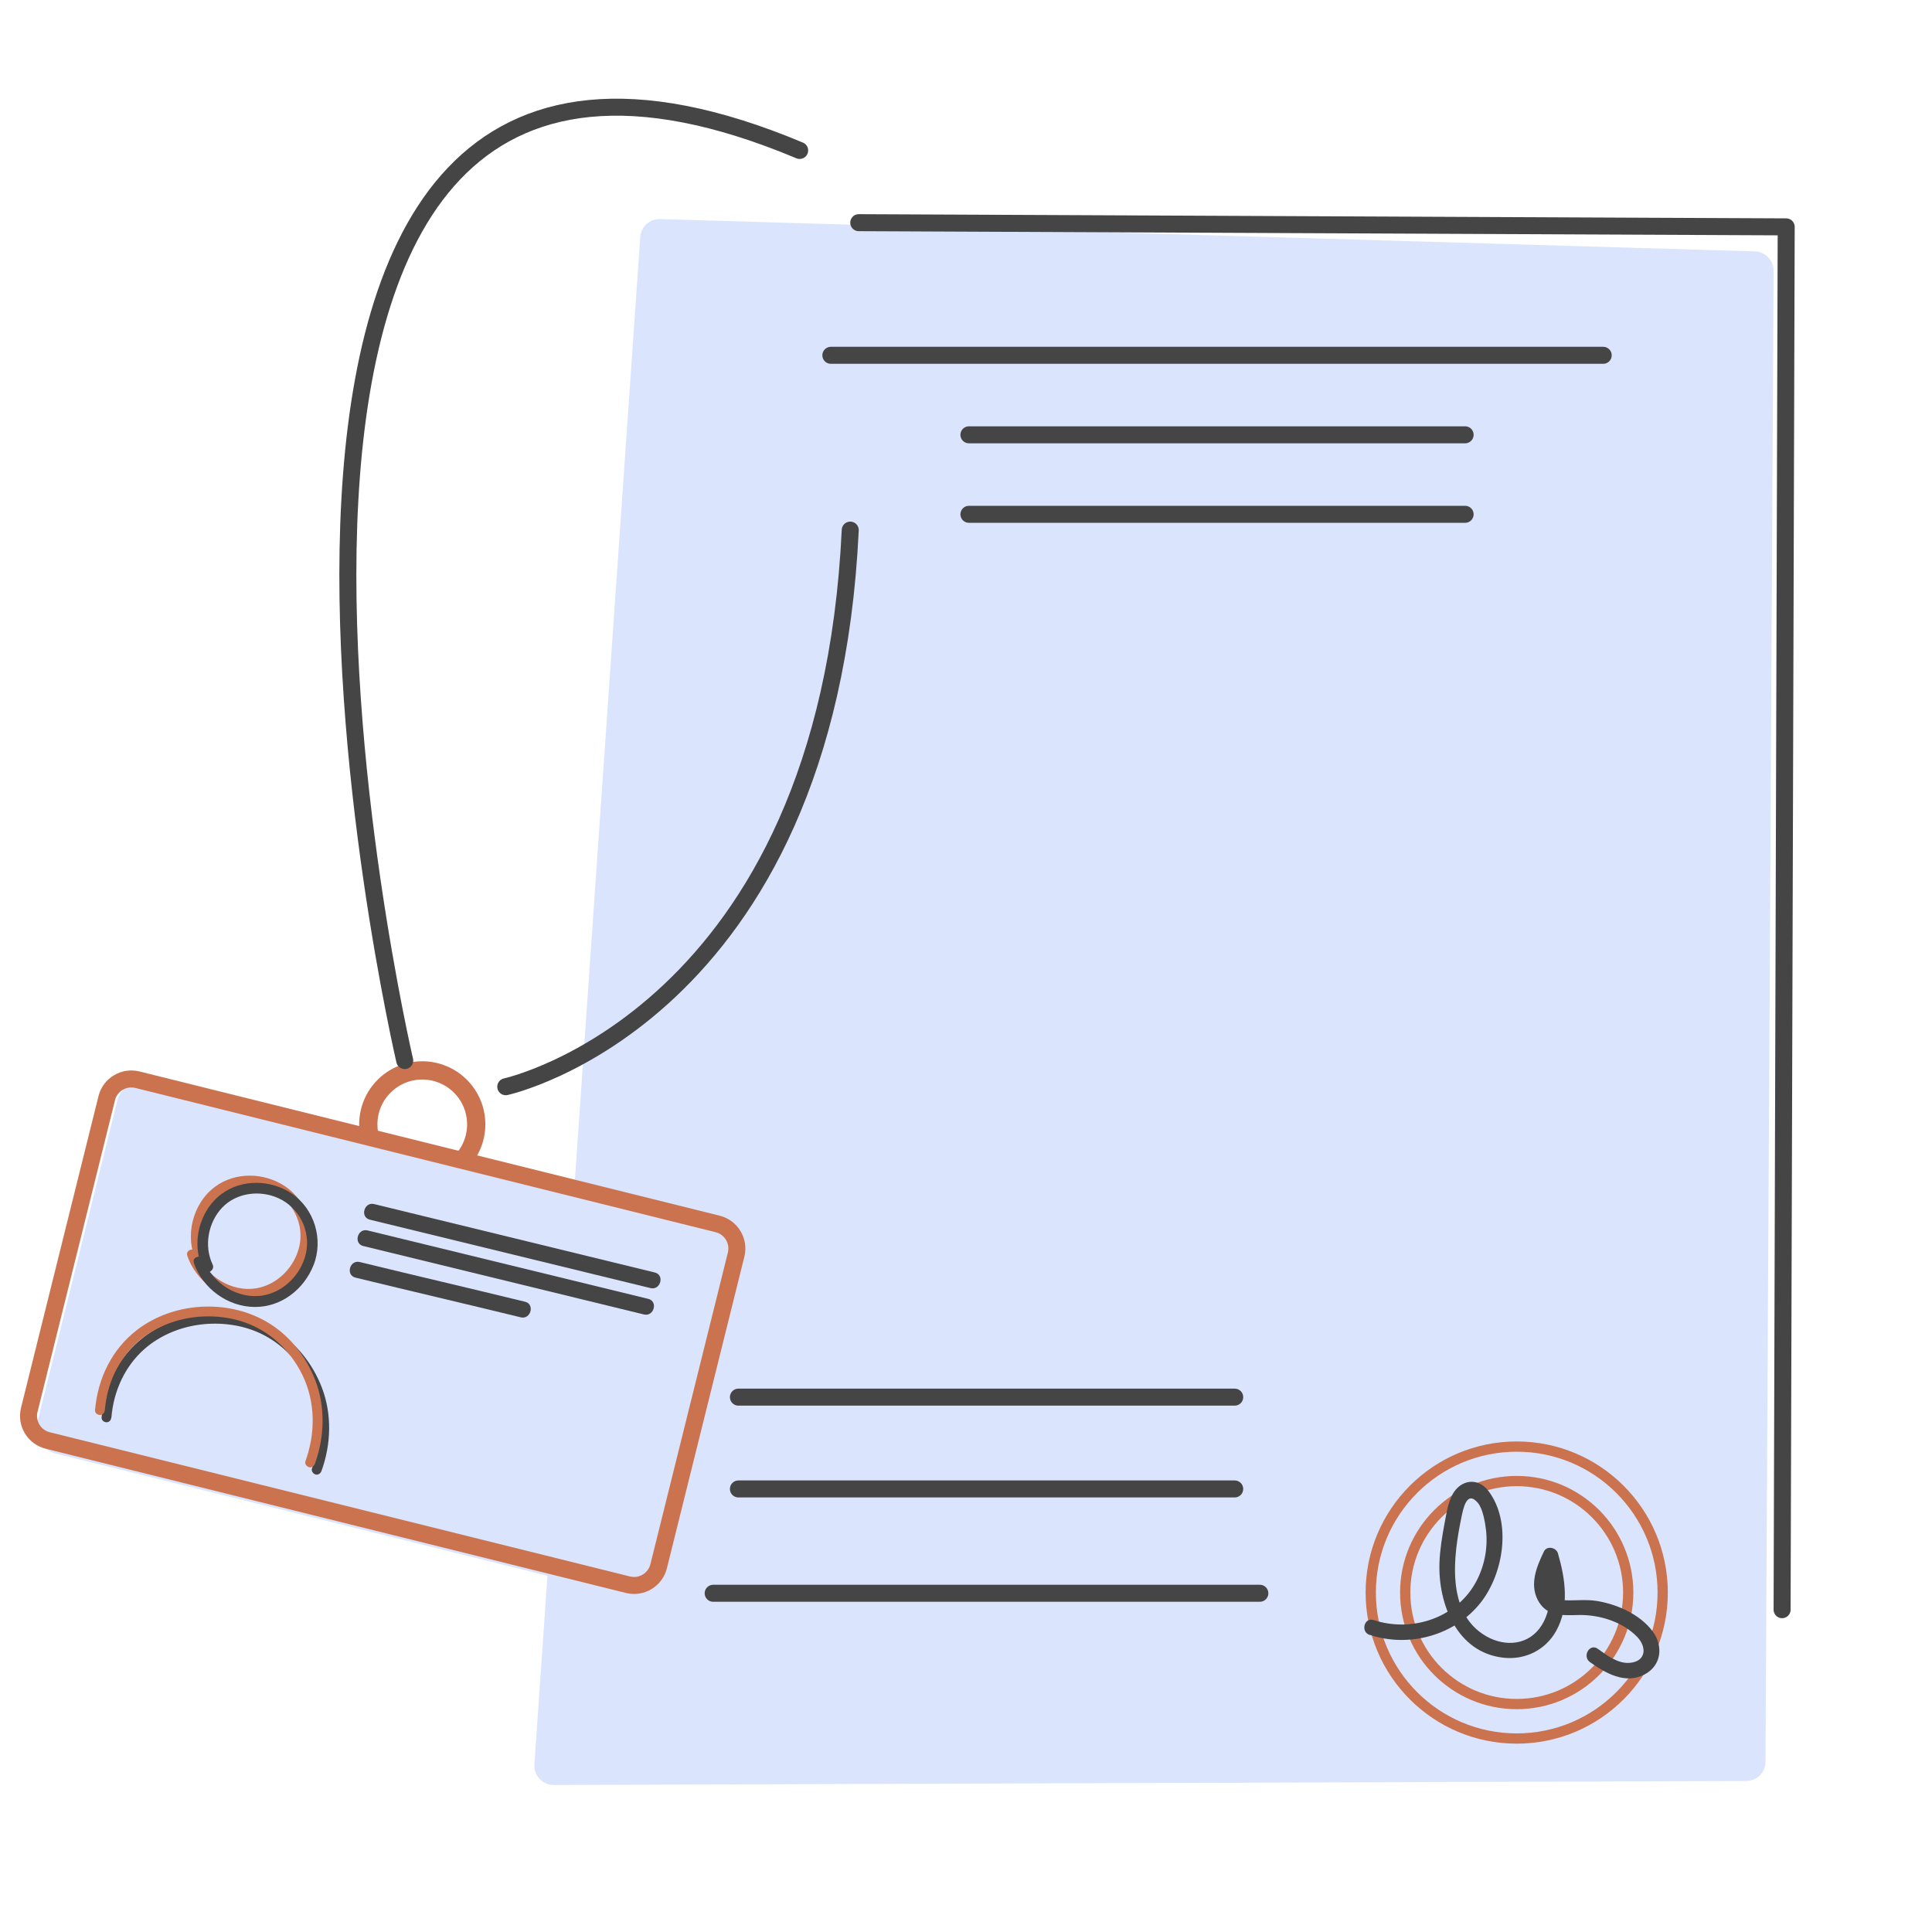 <svg width="400" height="400" viewBox="0 0 400 400" fill="none" xmlns="http://www.w3.org/2000/svg"><g clip-path="url(#clip0_992_3530)"><path d="M87.424 243.959C93.594 243.959 98.596 238.958 98.596 232.788C98.596 226.618 93.594 221.616 87.424 221.616C81.255 221.616 76.253 226.618 76.253 232.788C76.253 238.958 81.255 243.959 87.424 243.959Z" stroke="#CB734F" stroke-width="3.78" stroke-miterlimit="10"/><path d="M136.657 45.357L363.316 52.047C365.482 52.111 367.202 53.895 367.202 56.061L365.525 364.765C365.525 366.952 363.741 368.736 361.532 368.736L114.633 369.565C112.318 369.565 110.47 367.611 110.64 365.296L132.558 49.074C132.707 46.929 134.512 45.293 136.657 45.357Z" fill="#DBE4FD"/><path d="M177.796 46.101L369.814 46.971L368.965 333.268" stroke="#454545" stroke-width="3.52" stroke-linecap="round" stroke-linejoin="round"/><path d="M314.019 352.808C326.769 352.808 337.105 342.472 337.105 329.722C337.105 316.971 326.769 306.635 314.019 306.635C301.269 306.635 290.933 316.971 290.933 329.722C290.933 342.472 301.269 352.808 314.019 352.808Z" stroke="#CB734F" stroke-width="2.124" stroke-miterlimit="10"/><path d="M314.021 359.944C330.713 359.944 344.244 346.413 344.244 329.721C344.244 313.03 330.713 299.499 314.021 299.499C297.33 299.499 283.799 313.03 283.799 329.721C283.799 346.413 297.33 359.944 314.021 359.944Z" stroke="#CB734F" stroke-width="2.124" stroke-miterlimit="10"/><path d="M283.564 338.472C291.74 341.19 301.255 338.599 306.607 331.739C311.28 325.75 313.022 315.237 308.222 308.759C306.034 305.807 302.423 306.295 300.724 309.417C299.769 311.201 299.493 313.283 299.11 315.237C298.6 317.955 298.133 320.716 298.027 323.499C297.708 332.036 301.638 342.146 311.259 343.208C315.74 343.718 319.967 341.636 322.175 337.686C324.979 332.674 324.066 326.854 322.558 321.608C322.197 320.376 320.264 319.952 319.648 321.226C318.183 324.284 316.675 327.852 318.331 331.166C320.094 334.67 323.365 334.458 326.763 334.373C331.032 334.267 335.896 335.732 338.933 338.875C341.014 341.02 340.802 343.951 337.488 344.27C334.982 344.504 332.731 342.741 330.798 341.36C329.12 340.171 327.528 342.932 329.184 344.121C332.412 346.415 336.469 348.751 340.419 346.712C343.987 344.886 344.433 340.829 342.161 337.75C339.549 334.245 334.812 332.143 330.607 331.463C328.335 331.102 326.168 331.421 323.917 331.314C319.096 331.081 321.156 325.431 322.409 322.84L319.499 322.458C320.795 326.96 321.857 332.164 319.244 336.412C316.632 340.659 311.662 341.042 307.712 338.769C299.259 333.927 300.937 322.012 302.572 314.154C302.933 312.391 303.655 308.483 305.949 311.116C307.032 312.369 307.478 315.237 307.669 316.83C308.094 320.631 307.287 324.582 305.376 327.895C301.234 335.116 292.144 337.983 284.413 335.413C282.459 334.776 281.631 337.835 283.564 338.493V338.472Z" fill="#454545"/><path d="M172.02 73.562H331.925" stroke="#454545" stroke-width="3.52" stroke-linecap="round" stroke-linejoin="round"/><path d="M200.606 90.022H303.338" stroke="#454545" stroke-width="3.52" stroke-linecap="round" stroke-linejoin="round"/><path d="M200.606 106.482H303.338" stroke="#454545" stroke-width="3.52" stroke-linecap="round" stroke-linejoin="round"/><path d="M152.882 308.271H255.634" stroke="#454545" stroke-width="3.52" stroke-linecap="round" stroke-linejoin="round"/><path d="M152.882 289.262H255.634" stroke="#454545" stroke-width="3.52" stroke-linecap="round" stroke-linejoin="round"/><path d="M147.657 329.87H260.838" stroke="#454545" stroke-width="3.52" stroke-linecap="round" stroke-linejoin="round"/><path d="M150.756 253.934L30.633 224.073C27.821 223.374 24.975 225.086 24.276 227.898L7.701 294.576C7.002 297.387 8.715 300.233 11.527 300.932L131.65 330.793C134.461 331.492 137.307 329.78 138.006 326.968L154.581 260.29C155.28 257.478 153.568 254.633 150.756 253.934Z" fill="#DBE4FD"/><path d="M148.578 253.403L28.455 223.542C25.644 222.843 22.798 224.555 22.099 227.367L6.062 291.881C5.363 294.692 7.075 297.538 9.887 298.237L130.01 328.098C132.822 328.797 135.667 327.084 136.366 324.273L152.404 259.759C153.103 256.947 151.39 254.102 148.578 253.403Z" stroke="#CB734F" stroke-width="3.52" stroke-miterlimit="10"/><path d="M38.788 260.037C40.614 265.283 45.775 269.064 51.361 269.106C56.947 269.149 61.577 265.411 63.552 260.462C65.655 255.174 63.764 248.802 59.028 245.616C54.738 242.728 48.727 242.579 44.522 245.701C39.807 249.206 38.172 256.066 40.699 261.333C41.315 262.628 43.269 261.567 42.653 260.292C40.827 256.469 41.74 251.563 44.671 248.505C47.602 245.446 52.444 244.831 56.31 246.593C60.6 248.547 63.021 253.39 61.98 258.02C61.003 262.331 57.457 265.984 53.06 266.728C48.027 267.577 42.59 264.285 40.933 259.485C40.466 258.147 38.321 258.657 38.788 259.995V260.037Z" fill="#CB734F"/><path d="M40.146 261.524C41.973 266.77 47.134 270.551 52.719 270.593C58.305 270.636 62.935 266.898 64.91 261.949C67.013 256.661 65.123 250.289 60.387 247.103C56.096 244.215 50.086 244.066 45.881 247.188C41.166 250.692 39.53 257.553 42.058 262.82C42.674 264.115 44.628 263.053 44.012 261.779C42.185 257.956 43.098 253.05 46.029 249.992C48.96 246.933 53.803 246.317 57.668 248.08C61.958 250.034 64.379 254.876 63.339 259.506C62.362 263.818 58.815 267.471 54.419 268.214C49.385 269.064 43.948 265.772 42.291 260.972C41.824 259.634 39.679 260.144 40.146 261.482V261.524Z" fill="#454545"/><path d="M23.07 293.425C23.516 288.03 25.853 282.848 29.952 279.259C33.138 276.476 37.258 274.777 41.421 274.246C45.583 273.715 50.022 274.246 53.888 276.051C58.327 278.133 61.831 281.807 63.976 286.204C66.695 291.789 66.695 298.246 64.592 304.044C64.401 304.554 64.847 305.148 65.335 305.276C65.909 305.424 66.376 305.042 66.567 304.532C68.564 299.01 68.755 292.788 66.631 287.265C64.677 282.189 61.066 277.687 56.288 275.011C48.153 270.444 37.215 271.145 29.782 276.816C24.515 280.83 21.584 286.947 21.032 293.488C20.989 294.041 21.562 294.487 22.072 294.465C22.667 294.465 23.007 293.977 23.049 293.425H23.07Z" fill="#454545"/><path d="M21.712 291.916C22.158 286.522 24.494 281.34 28.593 277.75C31.779 274.968 35.899 273.269 40.062 272.738C44.225 272.207 48.664 272.738 52.529 274.543C56.968 276.625 60.472 280.299 62.618 284.695C65.336 290.281 65.336 296.738 63.234 302.536C63.042 303.045 63.488 303.64 63.977 303.768C64.55 303.916 65.018 303.534 65.209 303.024C67.205 297.502 67.396 291.279 65.272 285.757C63.319 280.681 59.708 276.179 54.929 273.502C46.795 268.936 35.857 269.637 28.423 275.308C23.156 279.322 20.225 285.439 19.673 291.98C19.631 292.532 20.204 292.978 20.714 292.957C21.308 292.957 21.648 292.469 21.691 291.916H21.712Z" fill="#CB734F"/><path d="M76.572 252.519C95.942 257.234 115.312 261.949 134.681 266.685C136.763 267.195 137.655 263.967 135.573 263.457C116.204 258.742 96.834 254.027 77.464 249.291C75.383 248.781 74.491 252.009 76.572 252.519Z" fill="#454545"/><path d="M75.212 257.977C94.582 262.692 113.951 267.407 133.321 272.143C135.402 272.653 136.294 269.425 134.213 268.915C114.843 264.2 95.474 259.485 76.104 254.749C74.023 254.239 73.131 257.467 75.212 257.977Z" fill="#454545"/><path d="M73.598 264.518C85.003 267.301 96.429 269.956 107.813 272.738C109.895 273.248 110.787 270.019 108.705 269.51C97.3 266.727 85.874 264.072 74.49 261.29C72.408 260.78 71.516 264.009 73.598 264.518Z" fill="#454545"/><path d="M83.793 219.577C83.793 219.577 26.258 -27.322 165.562 31.148" stroke="#454545" stroke-width="3.52" stroke-linecap="round" stroke-linejoin="round"/><path d="M104.714 224.994C104.714 224.994 171.255 210.572 176.033 109.753" stroke="#454545" stroke-width="3.52" stroke-linecap="round" stroke-linejoin="round"/></g><defs><clipPath id="clip0_992_3530"><rect width="369" height="350.586" fill="white" transform="translate(4 19)"/></clipPath></defs></svg>